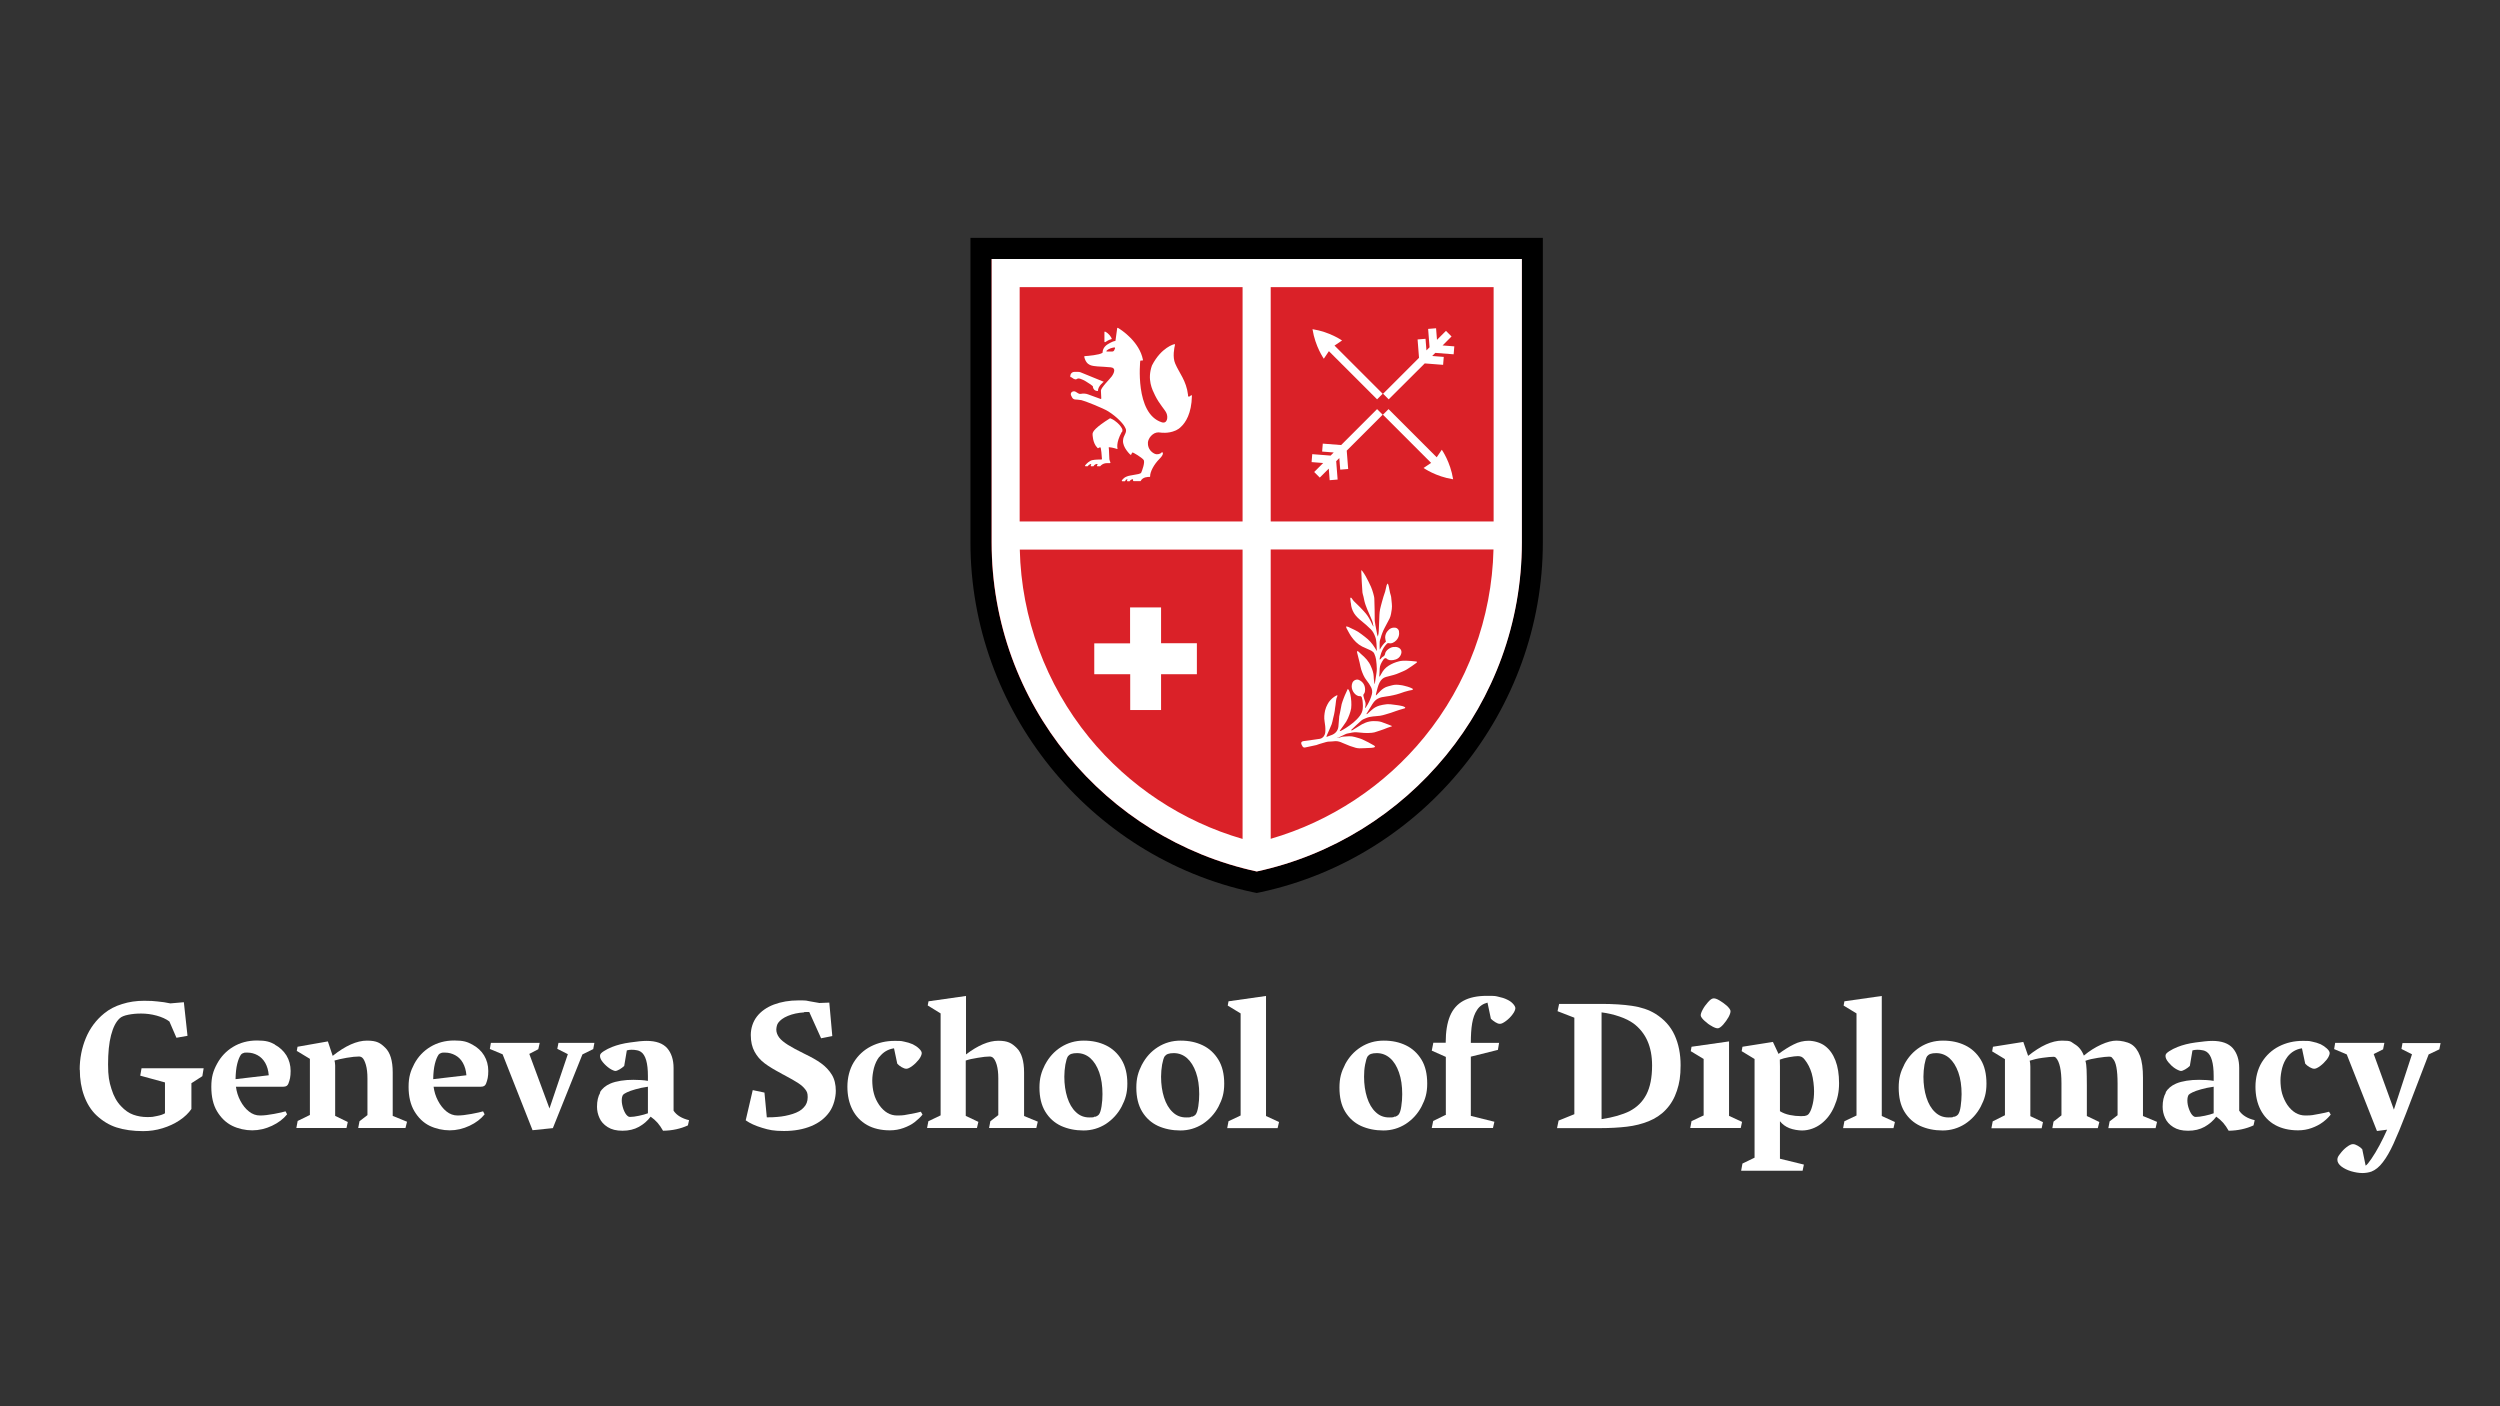 <?xml version="1.0" encoding="UTF-8"?>
<svg id="Layer_1" xmlns="http://www.w3.org/2000/svg" version="1.1" viewBox="0 0 1920 1080">
  <rect x="0" y="0" width="1920" height="1080" fill="#333333" stroke="none"/>
  <!-- Generator: Adobe Illustrator 29.7.1, SVG Export Plug-In . SVG Version: 2.1.1 Build 8)  -->
  <defs>
    <style>
      .st0 {
        fill: #fff;
      }

      .st1 {
        fill: #da2128;
      }
    </style>
  </defs>
  <path d="M777.8,215.1v201.5c0,112.1,78.6,210.8,187.4,236.1,108.8-25.2,187.4-123.9,187.4-236.1v-201.5h-374.8ZM965.1,685.8l-3.4-.7c-125.4-27.1-216.4-140.1-216.4-268.5v-233.9h439.6v233.9c0,128.4-91,241.4-216.3,268.5l-3.4.7h0Z"/>
  <path class="st0" d="M61.2,821.6c0-8.7,1.6-16.8,4.7-24.3,3.1-7.5,7.8-13.9,14.1-19,3.9-3.2,8.5-5.6,13.8-7.2,5.3-1.7,10.9-2.5,16.9-2.5s6.6.2,10.1.5c3.5.3,6.8.8,10,1.5l10.4-.9,2.8,25.8-8.5,1.5-5.4-12.5c-2.5-1.9-5.8-3.4-9.8-4.5-4-1.1-8-1.6-11.9-1.6s-6.7.3-9.8.9-5.3,1.5-6.6,2.7c-2.9,2.6-5.1,6.9-6.7,13-1.6,6.1-2.3,13.6-2.3,22.5s.8,13.2,2.6,18.8c1.7,5.6,4.2,10,7.4,13.3,2.9,3.1,6,5.3,9.4,6.5,3.4,1.2,6.9,1.8,10.7,1.8s4.8-.2,7.4-.8c2.6-.5,4.7-1.2,6.2-2.1v-23.7l-19-5.2,1-5.7h47.7l-1,6.1-8.4,5.4v19.8c-2.2,3.2-5.2,6.1-9.1,8.7s-8.2,4.6-13.1,6.1-9.8,2.2-14.9,2.2c-7.8,0-14.6-1-20.3-2.8s-10.9-5-15.6-9.4c-4.1-3.9-7.2-8.9-9.4-14.9s-3.3-12.7-3.3-20.1"/>
  <path class="st0" d="M206.4,825.8c-.3-3.7-1.2-6.8-2.7-9.5-1.5-2.6-3.5-4.6-5.9-5.9s-5-2-7.8-2-2.1,0-2.9.3c-.8.2-1.5.6-2,1.2-1.1,1.6-2.1,3.9-2.9,7.1-.8,3.2-1.2,7.1-1.3,11.8l25.6-3h0ZM210.9,802.2c3.9,2.1,6.9,4.9,9.1,8.4,2.1,3.5,3.2,7.5,3.2,11.9s-.6,6.8-1.7,9.7c-.3.8-.8,1.4-1.4,1.8-.6.4-1.5.6-2.6.6h-36.3c.5,3.8,1.6,7.4,3.4,10.8,1.8,3.4,3.9,6.1,6.6,8.2,2.6,2.1,5.4,3.1,8.5,3.1s6.3-.4,10.7-1.2c4.4-.8,7.3-1.5,8.9-2l1.2,2.3c-2.8,3.5-6.7,6.5-11.6,8.8s-10,3.5-15.2,3.5-10.7-1.2-15.4-3.5c-4.8-2.4-8.6-6.1-11.6-11.1s-4.4-11.3-4.4-18.8,1.4-12.2,4.4-17.7c2.9-5.4,7-9.8,12.3-13s11.4-4.9,18.4-4.9,9.9,1,13.8,3.1"/>
  <path class="st0" d="M227.9,807.3l.6-3.4,23.3-4.1,3.7,11.1c9.8-7.8,18.6-11.7,26.3-11.7s10.3,1.8,14.1,5.5c3.8,3.7,5.7,10,5.7,18.9v33.4l11,4.5-1.2,4.8h-36.3l1-5.2,6.1-4.7v-28.2c0-4.2-.4-7.6-1.2-10.4-.8-2.7-1.7-4.6-2.8-5.5-.7-.6-1.6-.9-2.5-.9-2.3,0-5.5.3-9.5,1s-7.1,1.4-9.3,2.1c0,.2.1.7.3,1.5.1.7.2,1.5.2,2.2v38.8l9.7,4.7-1,4.6h-38.5l1-5.4,9.4-4.6v-43.1l-9.9-6h0Z"/>
  <path class="st0" d="M358.2,825.8c-.3-3.7-1.2-6.8-2.7-9.5s-3.5-4.6-5.9-5.9-5-2-7.8-2-2.1,0-2.9.3c-.8.2-1.5.6-2,1.2-1.1,1.6-2.1,3.9-2.9,7.1-.8,3.2-1.2,7.1-1.3,11.8l25.6-3h0ZM362.7,802.2c3.9,2.1,7,4.9,9.1,8.4,2.1,3.5,3.2,7.5,3.2,11.9s-.6,6.8-1.7,9.7c-.3.8-.8,1.4-1.4,1.8s-1.5.6-2.6.6h-36.3c.5,3.8,1.6,7.4,3.4,10.8,1.8,3.4,3.9,6.1,6.5,8.2,2.6,2.1,5.5,3.1,8.5,3.1s6.3-.4,10.7-1.2c4.4-.8,7.3-1.5,8.9-2l1.2,2.3c-2.8,3.5-6.7,6.5-11.6,8.8-4.9,2.3-10,3.5-15.2,3.5s-10.7-1.2-15.5-3.5c-4.8-2.4-8.6-6.1-11.6-11.1s-4.5-11.3-4.5-18.8,1.5-12.2,4.4-17.7c2.9-5.4,7-9.8,12.3-13s11.4-4.9,18.4-4.9,9.9,1,13.8,3.1"/>
  <polygon class="st0" points="456.5 800.9 455.6 805.7 447.3 809.8 424.6 866.4 409 868 386 809.7 376.2 805.6 377 800.9 414.5 800.9 413.4 805.8 406.5 809.4 422 851.3 436.1 809.6 428 805.5 428.9 800.9 456.5 800.9"/>
  <path class="st0" d="M483.9,857.8c1.8,0,4.1-.3,6.9-.9,2.8-.6,5-1.2,6.8-1.9v-20.4c-3.7.5-6.9,1.2-9.6,2-2.8.8-4.9,1.5-6.5,2.3-1.6.8-2.6,1.4-3,1.9-.6.9-1,2.3-1,4.4s.5,4.3,1.3,6.7c.9,2.4,1.9,4.1,3.1,5.1.5.5,1.2.8,2.1.8M460.7,838.9c1.7-2.8,4.3-5.1,8-6.7,2.3-1,5-1.7,8.1-2.2,3.1-.5,6.3-.7,9.6-.7s8.1.2,11.2.8v-3.7c0-10-1.8-16.2-5.4-18.6-.8-.5-1.8-1-3.1-1.2-1.3-.3-2.7-.4-4.1-.4s-2.5.2-3.6.5l-2,11.9c-1,1-2.2,1.9-3.6,2.7s-2.5,1.2-3.2,1.2-2.6-.7-4.5-2-3.6-2.9-5.1-4.7c-1.5-1.8-2.2-3.4-2.2-4.9s1-2.3,2.9-3.6c1.9-1.2,4-2.3,6.3-3.2,4-1.6,8.7-2.8,14-3.5,5.3-.8,9.5-1.2,12.6-1.2,7.3,0,12.5,1.9,15.8,5.6,3.2,3.7,4.9,8.8,4.9,15.2v32.8c1.2,1.8,2.8,3.3,4.8,4.5,2,1.2,4.3,2.1,7.1,2.8l-.9,4c-5.6,2.6-12,4-19.1,4.1-1.3-2.3-2.7-4.4-4.2-6.1-1.5-1.7-3.3-3.3-5.3-4.7-2.4,3.2-5.4,5.8-9,7.8-3.6,2-7.8,3-12.6,3s-8.4-.9-11.4-2.8-5.1-4.2-6.3-7c-1.3-2.8-1.9-5.7-1.9-8.6,0-4.4.8-8,2.5-10.9"/>
  <path class="st0" d="M617.6,777.5c-4.8.3-8.9,1.2-12.5,2.7s-6,3.3-7.5,5.4c-.4.6-.8,1.4-1,2.3s-.4,1.9-.4,2.8c0,2.2.8,4.2,2.2,6.1s3.8,3.8,6.8,5.7c3.1,1.9,7.2,4.2,12.6,6.8,5.2,2.5,9.5,4.9,12.8,7.3,3.3,2.4,6.1,5.3,8.2,8.7,2.1,3.4,3.1,7.6,3.1,12.5s-1.6,11.6-4.9,16.2c-3.3,4.7-7.9,8.3-13.9,10.8s-13,3.8-21,3.8-11.4-.8-16.7-2.4c-5.3-1.6-9.5-3.5-12.7-5.8l5.4-23.2,9,1.9,1.8,19c2.8,0,5.5,0,8-.3,4.2-.3,8.1-1.1,11.9-2.3,3.7-1.2,6.6-2.8,8.5-5,2-2,3-4.7,3-7.9s-.6-4.3-1.9-6-3.1-3.3-5.4-4.8c-2.3-1.5-6.1-3.7-11.2-6.4-.2,0-.8-.4-1.8-1-5.3-2.8-9.5-5.3-12.8-7.8s-5.8-5.4-7.7-8.9c-1.9-3.5-2.9-7.7-2.9-12.8s1.6-10.2,4.7-14.2c3.1-4,7.5-7.1,13-9.2,5.6-2.1,11.9-3.2,19-3.2s5.6.2,8.6.7,5.5.9,7.4,1.3l7.6-.3,2.3,25.7-8.6,1.7-9.1-20.2c-1.9,0-3.2,0-4.1.1"/>
  <path class="st0" d="M675.3,811.6c-1.9,2.5-3.2,5.3-4.1,8.6-.8,3.2-1.3,6.5-1.3,9.6s.4,7.2,1.3,10.2c.8,3.1,2.2,5.9,4,8.6,3.8,5.4,8.4,8.1,13.8,8.1s5.8-.4,9.9-1.1,6.9-1.4,8.3-1.8l1.3,2.2c-1.5,1.9-3.5,3.8-5.9,5.7s-5.4,3.4-8.7,4.6c-3.3,1.2-6.8,1.8-10.5,1.8-6.8,0-12.7-1.4-17.5-4.1-4.9-2.8-8.6-6.7-11.2-11.7-2.6-5.1-3.9-11-3.9-17.7s1.6-13.4,4.9-18.8c3.3-5.3,7.7-9.4,13.2-12.2,5.5-2.8,11.6-4.2,18.1-4.2s5.2.2,7.5.6c2.2.4,4.4,1.1,6.5,2,1.8.9,3.5,2,4.8,3.3,1.4,1.3,2.1,2.5,2.1,3.5s-.7,3-2.2,4.9c-1.5,1.9-3.2,3.6-5.1,5-1.9,1.4-3.4,2.1-4.5,2.1s-2.2-.4-3.6-1.2c-1.4-.8-2.5-1.7-3.4-2.7l-2.5-11.8c-4.6.7-8.3,2.9-11.2,6.6"/>
  <path class="st0" d="M797,861.5l-1.1,4.8h-36.3l1-5.2,6.1-4.7v-28.2c0-4.2-.4-7.6-1.2-10.4-.8-2.7-1.8-4.6-2.9-5.5-.7-.6-1.6-.9-2.5-.9-2.2,0-5.3.3-9.2,1-3.9.6-7,1.3-9.2,2.1v42.5l9.7,4.6-1.1,4.7h-38.3l1-5.2,9.4-4.5v-78.3l-9.9-6.1.6-3.2,28.8-4.1v44.9c9.2-7,17.5-10.5,24.8-10.5s10.3,1.8,14.1,5.5c3.8,3.7,5.7,10,5.7,18.9v33.4l10.9,4.5h0Z"/>
  <path class="st0" d="M841.1,857.7c1.3-.4,2.2-1,2.9-1.8.9-1.2,1.5-3.3,2-6.3.5-3.1.7-6.2.7-9.3,0-6.3-.8-11.9-2.5-16.7-1.7-4.8-4-8.4-6.9-11-2.9-2.5-6.3-3.8-10.1-3.8s-5.7.8-7,2.4c-.8,1.2-1.4,3.3-2,6.4-.5,3.1-.8,6.2-.8,9.3,0,5.9.8,11.3,2.3,16s3.7,8.5,6.6,11.2c2.9,2.8,6.3,4.1,10.3,4.1s3.1-.2,4.3-.7M802.7,817.5c2.9-5.5,6.9-10,12.1-13.3,5.2-3.3,11-5,17.5-5s12,1.2,17,3.6,9,6.1,12,11,4.5,11.1,4.5,18.4-1.5,12.1-4.4,17.7c-2.9,5.5-7,9.9-12.1,13.3-5.2,3.3-10.9,5-17.2,5s-12.1-1.2-17.2-3.5c-5.1-2.4-9.1-6-12.1-10.9-3-4.9-4.5-11.1-4.5-18.5s1.5-12.1,4.3-17.7"/>
  <path class="st0" d="M915.4,857.7c1.3-.4,2.2-1,2.9-1.8.9-1.2,1.5-3.3,2-6.3.5-3.1.7-6.2.7-9.3,0-6.3-.8-11.9-2.5-16.7-1.7-4.8-4-8.4-6.9-11-2.9-2.5-6.3-3.8-10.1-3.8s-5.7.8-7,2.4c-.8,1.2-1.4,3.3-2,6.4-.5,3.1-.8,6.2-.8,9.3,0,5.9.8,11.3,2.3,16s3.7,8.5,6.6,11.2c2.9,2.8,6.3,4.1,10.3,4.1s3.1-.2,4.3-.7M877.1,817.5c2.9-5.5,6.9-10,12.1-13.3,5.2-3.3,11-5,17.5-5s12,1.2,17,3.6c5,2.4,9,6.1,12,11s4.5,11.1,4.5,18.4-1.5,12.1-4.4,17.7c-2.9,5.5-7,9.9-12.1,13.3-5.2,3.3-10.9,5-17.2,5s-12.1-1.2-17.2-3.5c-5.1-2.4-9.1-6-12.1-10.9-3-4.9-4.5-11.1-4.5-18.5s1.5-12.1,4.3-17.7"/>
  <polygon class="st0" points="942.9 772.3 943.5 769 972.3 764.9 972.3 857.1 982.3 861.7 981.2 866.4 942.5 866.4 943.5 861.1 952.8 856.7 952.8 778.3 942.9 772.3"/>
  <path class="st0" d="M1071.3,857.7c1.3-.4,2.2-1,2.9-1.8.9-1.2,1.6-3.3,2-6.3.5-3.1.7-6.2.7-9.3,0-6.3-.8-11.9-2.5-16.7s-3.9-8.4-6.9-11c-2.9-2.5-6.3-3.8-10.1-3.8s-5.7.8-7,2.4c-.8,1.2-1.4,3.3-2,6.4s-.8,6.2-.8,9.3c0,5.9.8,11.3,2.3,16s3.7,8.5,6.6,11.2c2.9,2.8,6.3,4.1,10.3,4.1s3.1-.2,4.3-.7M1033,817.5c2.9-5.5,6.9-10,12.1-13.3,5.2-3.3,11-5,17.6-5s12,1.2,17,3.6c5,2.4,9,6.1,12,11s4.4,11.1,4.4,18.4-1.5,12.1-4.4,17.7c-2.9,5.5-6.9,9.9-12.1,13.3-5.2,3.3-10.9,5-17.2,5s-12.1-1.2-17.2-3.5c-5.1-2.4-9.1-6-12.1-10.9s-4.4-11.1-4.4-18.5,1.4-12.1,4.3-17.7"/>
  <path class="st0" d="M1110.4,856.4v-44.7l-10.8-4.8,1.2-6.1h9.5c0-8.4,1.1-15.2,3.3-20.5,2.2-5.3,5.7-9.2,10.3-11.7,4.6-2.5,10.6-3.8,18-3.8s6.5.2,8.9.7c2.4.5,4.7,1.2,6.7,2.2,1.7.8,3.2,1.8,4.4,3.1s1.9,2.5,1.9,3.5-.7,2.9-2.2,4.8c-1.4,1.9-3.1,3.6-5,5-1.9,1.4-3.4,2.2-4.6,2.2s-2.2-.4-3.5-1.2-2.5-1.7-3.5-2.7l-2.6-12.4c-3.5.9-6.2,2.8-8,5.6-1.9,2.8-3.1,6.3-3.8,10.4-.7,4.1-1,9.1-1,14.9h21.7l-.9,5.4-20.8,5.2v45.5l18.1,4.5-1.1,4.8h-47l1.1-5.4,9.4-4.6h0Z"/>
  <path class="st0" d="M1251.6,853.3c5.6-2.9,9.9-7.1,12.8-12.7s4.4-13,4.4-22.3c0-14.5-4.8-25.2-14.3-32.3-2.8-2-6.3-3.8-10.7-5.3-4.4-1.5-9-2.6-13.8-3.2v82c8.8-1.3,16-3.4,21.7-6.2M1209.1,855.7v-74.1l-12.9-5,1.2-5.6h32.4c9,0,16.9.5,23.7,1.5,6.8,1,12.8,3,17.7,6,6.8,4.2,11.8,9.7,14.9,16.5,3.1,6.8,4.6,14.5,4.6,23.1s-.9,13.7-2.8,19.5c-1.9,5.8-4.7,10.6-8.5,14.6-3.6,3.9-8.1,6.8-13.2,8.9-5.2,2.1-10.8,3.5-16.8,4.2-6,.7-12.8,1.1-20.5,1.1h-33.1l1.2-5.8,12.1-4.9h0Z"/>
  <path class="st0" d="M1314.9,788.2c-2.1-1.1-4-2.5-5.7-4.1-1.8-1.6-2.7-2.9-3-3.9-.2-1.1.3-2.6,1.4-4.7,1.1-2.1,2.5-4,4.1-5.8,1.6-1.8,2.9-2.8,4-2.9,1.2-.2,2.8.3,4.8,1.5s3.9,2.5,5.7,4.1c1.7,1.6,2.6,2.9,2.8,3.8.2,1.1-.3,2.7-1.4,4.8-1.2,2.1-2.5,4-4.1,5.8-1.6,1.8-2.9,2.7-3.9,2.9-1,.2-2.6-.3-4.6-1.4M1308.4,856.7v-43.4l-9.9-6,.6-3.4,28.8-4.1v57.2l10,4.6-1,4.7h-38.8l1-5.3,9.4-4.4h0Z"/>
  <path class="st0" d="M1367,818.6v34.8c2.1,1.3,4.6,2.3,7.5,2.9,2.9.6,5.8.9,8.7.9s3.1-.2,4.1-.5c1-.3,1.8-1,2.4-2.1,1-1.5,1.8-3.8,2.5-6.8.7-3,1-6.3,1-9.8s-.6-9.5-1.8-13.6c-1.2-4.1-3-7.6-5.3-10.5-.8-1.1-1.6-1.8-2.4-2.2-.8-.4-1.8-.6-2.9-.6-1.6,0-3.9.3-6.8.8s-5.3,1.2-7.1,1.9c0,1.1.1,2.7.1,4.8M1385.4,894.3l-1,4.8h-47.2l1-5.5,9.3-4.5v-75.8l-9.9-6,.6-3.4,23.4-3.7,4.3,9.2c4.1-3,8-5.5,11.7-7.3,3.7-1.9,7.5-2.8,11.4-2.8s9,1.3,12.5,3.9c3.5,2.6,6.2,6.3,8.1,11.2,1.9,4.9,2.8,10.7,2.8,17.5s-1.2,12.2-3.7,17.9c-2.4,5.6-5.8,10-10.1,13.3-2.1,1.6-4.3,2.8-6.8,3.7s-5.1,1.4-7.8,1.4-6.8-.6-9.8-1.8-5.4-3-7.2-5.3v28.8l18.4,4.5h0Z"/>
  <polygon class="st0" points="1415.9 772.3 1416.5 769 1445.2 764.9 1445.2 857.1 1455.3 861.7 1454.2 866.4 1415.5 866.4 1416.5 861.1 1425.8 856.7 1425.8 778.3 1415.9 772.3"/>
  <path class="st0" d="M1500.9,857.7c1.3-.4,2.2-1,2.9-1.8.9-1.2,1.6-3.3,2-6.3s.7-6.2.7-9.3c0-6.3-.8-11.9-2.5-16.7-1.7-4.8-4-8.4-6.9-11-2.9-2.5-6.3-3.8-10.1-3.8s-5.7.8-7,2.4c-.8,1.2-1.4,3.3-2,6.4-.5,3.1-.8,6.2-.8,9.3,0,5.9.8,11.3,2.3,16s3.7,8.5,6.6,11.2c2.9,2.8,6.3,4.1,10.3,4.1s3.1-.2,4.3-.7M1462.5,817.5c2.9-5.5,6.9-10,12.1-13.3,5.2-3.3,11-5,17.6-5s12,1.2,17,3.6c5,2.4,9,6.1,12,11s4.4,11.1,4.4,18.4-1.5,12.1-4.4,17.7c-2.9,5.5-6.9,9.9-12.1,13.3-5.2,3.3-10.9,5-17.2,5s-12.1-1.2-17.2-3.5c-5.1-2.4-9.1-6-12.1-10.9-3-4.9-4.4-11.1-4.4-18.5s1.4-12.1,4.3-17.7"/>
  <path class="st0" d="M1530,807.3l.6-3.4,23.3-3.7,3.7,10.7c9.7-7.8,18.4-11.7,26-11.7s6.6.9,9.7,2.7,5.5,4.7,7.1,8.8c4.2-3.5,8.6-6.3,13.2-8.4,4.6-2.1,8.5-3.1,11.8-3.1s8.3.9,11.3,2.7c3,1.8,5.2,4.8,6.8,9s2.3,9.8,2.3,16.8v29.4l10.8,4.5-1.1,4.8h-36.3l1-5.2,6.1-4.7v-24.3c0-10.4-1.2-16.8-3.7-19.2-.4-.6-.8-1-1.1-1.2-.4-.2-1-.3-1.8-.3-1.7,0-4.5.3-8.4.9-3.9.6-7.2,1.3-9.7,2.3.5,1.7.8,4,.9,6.8.1,2.8.2,6.8.2,12v23.6l9.6,4.6-1.2,4.7h-34.9l.9-5,6.1-4.8v-24.6c0-10-1.4-16.6-4.3-19.7-.5-.5-1-.7-1.7-.7-2,0-4.8.3-8.6.8-3.7.5-7,1.3-9.8,2.2.3,1.2.5,2.7.5,4.5v38.1l9.7,4.6-1,4.7h-38.6l1-5.3,9.4-4.7v-43.1l-9.9-6h0Z"/>
  <path class="st0" d="M1686.4,857.8c1.8,0,4.1-.3,6.9-.9,2.8-.6,5-1.2,6.8-1.9v-20.4c-3.7.5-6.9,1.2-9.7,2-2.8.8-4.9,1.5-6.5,2.3-1.6.8-2.6,1.4-3,1.9-.6.9-1,2.3-1,4.4s.4,4.3,1.3,6.7c.9,2.4,1.9,4.1,3.1,5.1.5.5,1.2.8,2.1.8M1663.2,838.9c1.7-2.8,4.3-5.1,8-6.7,2.3-1,5-1.7,8.1-2.2,3.1-.5,6.3-.7,9.6-.7s8.1.2,11.2.8v-3.7c0-10-1.8-16.2-5.4-18.6-.8-.5-1.8-1-3.1-1.2-1.3-.3-2.7-.4-4.1-.4s-2.5.2-3.7.5l-2,11.9c-1,1-2.2,1.9-3.6,2.7s-2.5,1.2-3.2,1.2-2.6-.7-4.6-2-3.6-2.9-5.1-4.7c-1.5-1.8-2.2-3.4-2.2-4.9s1-2.3,2.9-3.6c1.9-1.2,4-2.3,6.3-3.2,4-1.6,8.7-2.8,14-3.5s9.5-1.2,12.7-1.2c7.3,0,12.5,1.9,15.8,5.6,3.2,3.7,4.9,8.8,4.9,15.2v32.8c1.2,1.8,2.8,3.3,4.8,4.5,1.9,1.2,4.3,2.1,7.1,2.8l-.9,4c-5.6,2.6-12,4-19.1,4.1-1.3-2.3-2.7-4.4-4.2-6.1-1.5-1.7-3.3-3.3-5.3-4.7-2.4,3.2-5.4,5.8-9,7.8-3.6,2-7.8,3-12.6,3s-8.4-.9-11.4-2.8c-2.9-1.8-5.1-4.2-6.3-7-1.3-2.8-1.9-5.7-1.9-8.6,0-4.4.8-8,2.5-10.9"/>
  <path class="st0" d="M1756.8,811.6c-1.9,2.5-3.2,5.3-4.1,8.6-.8,3.2-1.3,6.5-1.3,9.6s.4,7.2,1.3,10.2,2.2,5.9,4,8.6c3.8,5.4,8.4,8.1,13.8,8.1s5.8-.4,9.9-1.1,6.9-1.4,8.3-1.8l1.3,2.2c-1.5,1.9-3.4,3.8-5.9,5.7-2.5,1.9-5.4,3.4-8.7,4.6-3.3,1.2-6.8,1.8-10.5,1.8-6.8,0-12.7-1.4-17.6-4.1s-8.6-6.7-11.2-11.7c-2.6-5.1-3.9-11-3.9-17.7s1.6-13.4,4.9-18.8c3.3-5.3,7.7-9.4,13.2-12.2s11.6-4.2,18.1-4.2,5.2.2,7.4.6c2.2.4,4.4,1.1,6.5,2,1.8.9,3.4,2,4.8,3.3,1.4,1.3,2.1,2.5,2.1,3.5s-.7,3-2.2,4.9c-1.5,1.9-3.2,3.6-5.1,5-1.9,1.4-3.4,2.1-4.5,2.1s-2.2-.4-3.6-1.2c-1.4-.8-2.5-1.7-3.4-2.7l-2.5-11.8c-4.6.7-8.3,2.9-11.2,6.6"/>
  <path class="st0" d="M1874.4,800.9l-1,5-8.2,3.9-17.4,45.4c-3.7,9.6-6.9,17.3-9.6,23.2-2.7,5.9-5.4,10.6-8.2,14.2-2.7,3.6-5.7,6-8.8,7.2-2.1.7-4.4,1.1-6.9,1.1s-5.7-.5-8.7-1.4-5.5-2.2-7.5-3.7c-2-1.6-3-3.3-3-5.1s.7-2.8,2.2-4.7c1.4-1.9,3.1-3.7,5-5.1s3.4-2.2,4.7-2.2,2.2.4,3.7,1.2c1.5.8,2.6,1.7,3.5,2.7l2.6,12.6c1-.5,2.4-2.3,4.4-5.2,2-2.9,4.1-6.4,6.3-10.5,2.2-4.1,4.1-8.1,5.8-11.9l-7.8,1-23.2-58.8-9.7-4.1.8-4.8h37.8l-1,5-7.2,3.6,15.5,42.7,13.9-42.5-8.1-4.1.8-4.5h29.3Z"/>
  <path class="st1" d="M1168.7,416.6v-217.7h-407.2v217.7c0,123.9,87.2,227.5,203.6,252.7,116.4-25.2,203.6-128.7,203.6-252.7"/>
  <path class="st0" d="M975.9,644.2v-222.2h171.1c-1.2,52.5-20,103.6-53.2,144.2-30.5,37.4-72,64.7-117.9,78M836.4,566.3c-33.2-40.7-52-91.7-53.2-144.2h171.1v222.2c-46-13.3-87.4-40.6-117.9-78M954.3,400.5h-171.2v-180h171.2v180ZM1147.1,400.5h-171.2v-180h171.2v180ZM761.6,198.9v217.7c0,123.9,87.2,227.5,203.6,252.7,116.4-25.2,203.6-128.7,203.6-252.7v-217.7h-407.2,0Z"/>
  <path class="st0" d="M1027.8,566.5c1.8-.9,3.6-1.8,5.4-2.6.6-.3,1.2-.5,1.8-.6,2.3-.4,4.5-1.1,6.9-.9,3.8.4,7.7.8,11.6.4,1.4-.1,2.8-.5,4.1-1,1.8-.5,3.5-1.2,5.3-1.8.9-.3,1.9-.8,2.8-1.1,1-.4,2-.7,3-1,.1,0,.2-.1.4-.3-1.1-.4-2-.8-3-1.2-1.7-.6-3.3-1.3-5.1-1.9-1.9-.6-3.9-.7-5.9-.7-4.5,0-8.2,1.7-11.8,4.1-1.5,1-3.1,2-4.7,2.9-.3.2-.7,0-1.1,0,2.7-2.5,5.3-5.1,8.1-7.5,1-.8,2.3-1.3,3.5-1.8,3.4-1.5,7.2-1.3,10.8-1.8,1.4-.2,2.8-.6,4.1-1,1.4-.4,2.9-.8,4.3-1.3,1.3-.4,2.5-.9,3.7-1.3.9-.3,1.8-.6,2.7-.9,1.3-.4,2.7-.8,4.1-1.2.5-.2.6-.8,0-1-.7-.4-1.4-.7-2.1-.8-1.1-.3-2.2-.4-3.2-.6-1.8-.2-3.6-.5-5.4-.7-1.2,0-2.4-.2-3.5,0-1.7.2-3.5.5-5.2,1-2,.6-3.8,1.5-5.4,2.9-1.3,1-2.4,2.2-3.7,3.3-.2.2-.5.3-.9.4,0-.2.1-.5.3-.7,1.4-2.3,2.8-4.7,4.2-6.9,1.1-1.7,2.3-3.3,4.2-4.3,2-1.1,4.1-1.4,6.4-1.7,1.9-.2,3.8-.6,5.6-1,1.6-.3,3.2-.8,4.8-1.3,1.3-.4,2.5-.9,3.8-1.3,1.1-.3,2.2-.6,3.3-.9.8-.2,1.7-.3,2.5-.5.2,0,.6-.3.6-.4,0-.3-.2-.6-.4-.7-1.1-.5-2.3-1.1-3.5-1.4-1.9-.5-3.8-1.1-5.8-1.3-2.1-.3-4.2-.4-6.3.2-1,.3-2,.5-3,.8-2.4.6-4.3,1.9-6,3.6-1.1,1.1-2.2,2.2-3.2,3.3,0,0-.2,0-.2,0,0-.3,0-.6,0-.8.1-.5.3-1.1.4-1.6.7-2.5,1.2-5.1,2.4-7.4,1.1-2.1,2.6-3.7,4.9-4.3,2-.5,4.1-1,6.1-1.6,1.4-.4,2.8-.9,4.1-1.5,2-.9,4.1-1.6,6-2.8,2.5-1.5,4.9-3.3,7.3-5,.2-.1.3-.5.4-.7-.2-.1-.5-.3-.7-.3-2.6-.2-5.2-.6-7.8-.6-1.8,0-3.6,0-5.4.5-2.8.7-5.5,1.8-8,3.4-2.4,1.5-4.2,3.6-5.5,6.1-.4.8-.9,1.5-1.4,2.4-.1-.3-.2-.5-.2-.7.1-1.8.3-3.6.3-5.5.1-2.6,1.3-4.7,2.7-6.8.3-.5.7-1,1.2-1.2.3-.2.9-.2,1.2,0,1.6,1.6,3.4,1.6,5.4,1.3,2.7-.4,4.8-1.7,5.8-4.2,1-2.4.2-4.4-2-5.4-1.3-.6-2.6-.5-3.9-.4-2.3.2-5.8,2.6-6.2,5-.2,1.5-1,2.1-2.1,2.7-.5.3-.8.9-1.2,1.3-.2.3-.5.5-.9.7,0-.3,0-.7,0-1,.5-1.6.8-3.3,1.5-4.9.9-2.4,2.3-4.6,4.1-6.4.3-.3.8-.5,1.2-.4,2.4.6,4.3-.5,5.9-2.1,1.9-2,2.6-4.5,2.1-7.2-.2-1.1-1.4-2.3-2.5-2.5-2.6-.4-4.6.5-6.2,2.5-1.2,1.4-1.8,3-1.9,4.8,0,1,.3,2.1.6,3.4-1.8,1.5-3.4,3.7-4.7,6.1,0-.3-.1-.5-.1-.8,0-1.6-.1-3.2,0-4.8,0-1.1.4-2.3.8-3.4.3-1.2.7-2.5,1.2-3.7.5-1.4,1.1-2.7,1.8-4,1.2-2.4,2.6-4.8,3.8-7.2,1.1-2.3,1.3-4.8,1.7-7.2.4-2.9-.2-5.6-.4-8.4,0-1.4-.6-2.7-.9-4-.2-1-.4-1.9-.6-2.9-.2-1.1-.4-2.2-.7-3.2,0-.4-.4-.7-.7-1.2-.3.7-.6,1.1-.7,1.5-.4,1.6-.7,3.2-1.1,4.7-.4,1.3-.9,2.6-1.3,3.9-.4,1.4-.8,2.8-1.2,4.2-.3,1-.6,2-.8,3-.2.8-.4,1.7-.6,2.5-.2,1.4-.5,2.9-.5,4.3-.2,4.1-.3,8.1-.5,12.2,0,1.5-.3,3-.7,4.5-.2-.5-.4-1-.5-1.5-.3-1.4-.6-2.9-.8-4.3-.2-1-.4-2-.6-3.1-.2-1-.4-2.1-.5-3.2-.1-5.5,0-11.1-.3-16.7,0-1.5-.5-3.1-.9-4.6-.5-1.7-1-3.3-1.7-4.9-1.2-2.7-2.6-5.4-4-8-.7-1.4-1.7-2.7-2.6-4-.2-.2-.4-.4-.8-.8,0,.6,0,.9,0,1.2.2,5,.4,10.1.8,15.1,0,1.5.6,2.9.9,4.3.2,1.1.4,2.2.7,3.3.2,1,.6,2,.9,3,.4,1.1.8,2.3,1.3,3.4.8,1.9,1.6,3.7,2.4,5.5.8,1.9,1.8,3.8,2,5.9,0,.5.2.9.4,1.4,0,0-.2,0-.3.1-.4-.7-.8-1.5-1.1-2.2-1.2-2.7-2.6-5.3-4.5-7.6-1.6-2-3.5-3.8-5.3-5.7-1.3-1.4-2.8-2.6-4.1-4-.6-.7-1.1-1.5-1.6-2.2-.1-.2-.4-.3-.6-.4-.1.2-.4.4-.4.7,0,.6.2,1.3.2,1.9,0,.6.2,1.3.3,1.9.2,2.7,1,5.2,2.4,7.5,1.5,2.4,3.5,4.2,5.7,6,2.5,2,4.9,4.1,7.2,6.4,1.6,1.6,2.6,3.6,3.4,5.8,1.2,3.3.9,6.7,1.2,10.1,0,.1,0,.2,0,.4,0,0,0,0-.2.2-.4-.8-.8-1.6-1.3-2.3-2-3.3-4.5-6.1-7.6-8.4-1.8-1.4-3.5-2.7-5.3-3.9-1.6-1-3.4-1.8-5.1-2.6-.8-.4-1.6-.8-2.5-1.2-.5-.2-1.1-.2-1.6-.3.1.4.1.9.3,1.3,1.2,2.1,2.2,4.3,3.6,6.3,2.2,3.2,4.9,6,8.4,7.8,1.4.7,2.9,1.3,4.4,2,1.9.9,4.1,1.5,5,3.6.6,1.4,1.1,2.9,1.3,4.3.3,2.4.6,4.9.6,7.3,0,2.2-.5,4.5-.8,6.7-.2,1.3-.4,2.6-.6,3.8,0,.3,0,.6-.1.9,0,0-.2,0-.3,0-.2-1.2-.4-2.4-.5-3.7,0-.6,0-1.2-.1-1.9-.1-2.7-1-5.2-2.1-7.7-1.6-3.9-4.4-6.8-7.6-9.5-.7-.6-1.3-1.3-2-1.9-.2-.2-.6-.3-.9-.5,0,.3-.2.7-.2,1,.7,2.7,1.4,5.3,2,8,.4,1.7.7,3.5,1.2,5.2,1,3,2.2,6,4.2,8.5,1.3,1.6,2.5,3.4,3.4,5.2.8,1.6,1.1,3.5.6,5.4-.7,2.7-1.8,5.3-3.2,7.8-.5.9-1.1,1.8-1.7,2.7-.1,0-.2,0-.3-.1,0-.3,0-.6.1-.8.4-1.4.4-2.7-.1-4.1-.5-1.3-.9-2.6-1.2-3.9-.2-.6-.3-1.3.3-1.9.8-1,.9-2.2.9-3.4,0-3.2-1.6-5.9-4.7-7.3-1.8-.9-4.4.3-5.1,2.3-1.4,3.6.4,7.7,3.4,9.5.7.4,1.5.7,2.2.6,1.2-.1,1.6.6,1.8,1.4.3,1.2.6,2.5.6,3.7.1,1.5.2,3.1,0,4.6-.2,2-1,3.8-2.2,5.4-2.9,3.9-6.8,6.8-10.8,9.4-1.2.8-2.5,1.5-3.8,2.2-.2.1-.5.1-.9.2.2-.4.2-.7.4-.8,1.5-2.2,3.2-4.2,4.6-6.5,1-1.6,1.7-3.4,2.4-5.2.6-1.6,1.1-3.3,1.4-5,.2-1.7.2-3.5.1-5.3-.1-2-.4-3.9-.8-5.8-.2-1-.7-2-1.1-3-.1-.3-.5-.4-.8-.8-.8,1.7-1.5,3.2-2.2,4.8-.7,1.6-1.2,3.1-1.8,4.7-.3.7-.5,1.5-.7,2.2-.4,1.9-.7,3.8-1.1,5.7-.2,1.3-.5,2.6-.8,3.9,0,.1,0,.2,0,.4-.2,2-.4,4.1-.5,6.1-.1,3.5-1.7,6-4.8,7.4-1.4.6-2.8,1.1-4.5,1.7.2-.6.2-.9.3-1.2,1.2-2.8,2.6-5.7,3.7-8.5.5-1.4.8-3,1.1-4.4.3-1.1.6-2.2.8-3.3.2-.9.4-1.8.5-2.7.2-1.5.3-2.9.6-4.4.4-2.2.2-4.5,1.3-6.6.1-.2,0-.5.1-1.1-1,.5-1.8.9-2.5,1.4-2.1,1.5-3.8,3.3-5,5.6-.8,1.5-1.5,3.1-1.9,4.8-.6,2.8-.9,5.6-.4,8.5.4,2.4.7,4.8.6,7.2,0,2-.6,4-2.4,5.3-.5.4-1.2.7-1.8.8-1.6.3-3.2.5-4.8.7-1.7.2-6.2.8-8,1.1-1.5.3-1.9,1.2-1.3,2.6.2.5.5,1,.8,1.5.5.7,1.2,1,2.2.7,1.9-.5,6.5-1.3,8.4-1.8,1.4-.4,2.8-1.1,4.3-1.4,2-.5,4-1.4,6.2-1.3,1.3,0,2.6-.2,3.9-.3,2.1-.1,3.9.5,5.8,1.4,1.8.8,3.7,1.6,5.6,2.3,1.4.5,2.9,1,4.4,1.4.9.2,1.9.4,2.8.4,2.6,0,5.2-.2,7.9-.3,1,0,2-.1,3.1-.3.4,0,.8-.4,1.1-.6-.2-.3-.4-.7-.7-.9-3-1.7-6-3.4-9.2-4.8-1.8-.8-3.8-1.2-5.7-1.8-2.9-.9-5.8-.5-8.7-.3-1.1,0-2.1.5-3.2.8-.4,0-.8.2-1.3.2v-.4"/>
  <polygon class="st0" points="868 517.8 840.4 517.8 840.4 494.1 867.9 494.1 867.9 466.5 891.7 466.5 891.7 494 919.2 494 919.2 517.8 891.7 517.8 891.7 545.3 868 545.3 868 517.8"/>
  <rect class="st1" x="1062" y="317.6" width=".1" height=".1" transform="translate(86.1 843.3) rotate(-45)"/>
  <path class="st0" d="M1107.9,265.3l6.9-6.9-4.3-4.3-6.9,6.9-.7-8.9-6.1.5,1.1,14.1-2.4,2.4-.7-8.9-6.1.5,1.1,14.1-27.6,27.6,4.3,4.3,27.7-27.6,14.1,1.1.5-6.1-8.9-.7,2.4-2.4,14.1,1.1.5-6.1-8.9-.7h0ZM1020.6,269.7l37,37,4.3-4.3-37-37,5.8-3.9s-9.3-6.6-22.7-8.7c2.1,13.4,8.7,22.7,8.7,22.7l3.9-5.8h0ZM1057.6,314.2l-27.6,27.6-14.1-1.1-.5,6.1,8.9.7-2.4,2.4-14.1-1.1-.5,6.1,8.9.7-6.9,6.9,4.3,4.3,6.9-6.9.7,8.9,6.1-.5-1.1-14.1,2.4-2.4.7,8.9,6.1-.5-1.1-14.1,27.6-27.6-4.3-4.3h0ZM1107.3,345.4s6.6,9.3,8.7,22.7c-13.4-2.1-22.7-8.7-22.7-8.7l5.8-3.9-37-37,4.3-4.3,37,37,3.9-5.8h0Z"/>
  <rect class="st1" x="1062" y="301.5" width=".1" height=".1" transform="translate(97.5 838.6) rotate(-45)"/>
  <path class="st0" d="M848.9,262.7c.9-.6,2.7-1.8,4.6-2.2.2,0,.4-.3.3-.5-.5-1.1-1.9-3.7-5-5.3-.3-.1-.6,0-.6.4v7.3c0,.3.4.5.6.3"/>
  <path class="st0" d="M824.9,291c.7.5,1.6.5,2.3,0,0,0,0,0,0,0,2.1-1.9,11.5,4.9,12.1,5.6,0,0,0,3.8,3.9,3.7,0-3.9,4.5-7.1,4.5-7.1-2.4-1-14.5-5.9-17.9-7.3-.6-.2-1.2-.3-1.8-.3h-2.8c-1.8,0-3.2,1.4-3.2,3.2s.1.6.4.7l2.3,1.5h0Z"/>
  <path class="st0" d="M861.7,331.8c.3-.5.6-1.6,0-2.7-1.1-2-2.5-3.8-6-6.3-1-.7-2-1.1-2.9-1.5-.1,0-.3,0-.4,0-11,6.9-13.4,10.2-13.3,12.1,0,0-.1,6.8,3.7,10.5.2.2.4.5.6.3.5-.3,1.2-.7,1.6-.7.7,0,1.2,7.1,1.3,9,0,.2-.2.4-.4.4-1.2,0-4.7,0-7.1.5-2.2.5-4.5,2.8-5.4,4-.2.3,0,.7.3.7h1.5c.1,0,.2,0,.3-.2.6-.8,1.3-1.2,2-1.5.4-.1.7.3.5.6-.1.2-.2.3-.3.5-.1.3,0,.6.4.6h1.5c.1,0,.3,0,.3-.2.7-1.1,1.7-1.5,2.6-1.6.3,0,.6.4.4.6-.1.2-.3.4-.4.6-.1.3,0,.6.4.6h1.9c.1,0,.3,0,.3-.2.1-.2.3-.4.6-.6,1.2-1,2.7-1.6,4.2-1.6h2.5c.3,0,.5-.3.4-.6-.3-.6-.6-1.5-.8-2.4-.2-1.4-.2-8.1-.5-9-.2-.7,5.2.6,6.3,1.1.2.1.5,0,.5-.3,0,0-1.5-4.2,3.2-12.7"/>
  <path class="st0" d="M856.4,267.4l-.7,1.6c-.2.6-.9,1-1.7,1h-3.9c-.4,0-.5-.4-.3-.6,1.9-1.9,4.8-2.4,6.1-2.6.3,0,.5.3.4.5M915.3,303.9c0-1.8-2.4,2.4-2.9,0,0-.2,0-.5,0-.7h0c-1.3-10.9-6.8-16.8-9.8-23.9-2.3-5.1-.7-12.4-.2-14.5,0-.3-.2-.6-.5-.5,0,0-10,2.3-17.2,16.4-3.8,10.8.2,18.5,2.4,23,3.3,6.7,7.4,10.7,8.7,13.5,1.5,3.3.6,8.5-3.6,7.1-20.8-6.7-16.5-47-16.5-47,0-.2.2-.4.4-.4h1.3c.2,0,.4-.2.4-.5-2.6-13.8-16.3-22.9-19.2-24.6-.2-.1-.6,0-.6.3l-1.3,9.5c0,.2-.2.3-.3.3-.7,0-2.4.5-5.7,2.5-3.7,2.3-3.9,5.5-3.9,6.3,0,.1,0,.2-.2.3-2.1,1.6-11.3,2.4-13.5,2.5-.2,0-.4.2-.4.5,1.7,7.4,6.6,6.9,10.1,7.4,2.8.2,6.2.3,10.3.7s2.7,4.2.7,7c-1.6,2.2-8,8.3-8.3,10.8,0,1.1.2,4.6.3,6.1,0,.3-.3.5-.5.4l-9.6-3.5c-1.8-.7-3.8-.8-5.7-.4-.7.1-1.3,0-1.9-.4l-1.8-1.1c-.7-.5-1.7-.6-2.5-.3-1.2.4-1.8,1.8-1.2,3l.8,1.6c.4.8,1.3,1.4,2.2,1.5,0,0,3.6.2,4.9.5,2.2.4,16.8,6.2,20.6,8.6,7,4.4,11.5,9.6,12.7,11.9.5,1,.8,1.5.9,1.9.7,3-2,4.7-2.2,8.5-.5,5.4,5.6,11,5.6,11,.2.2.5.1.7-.1.2-.6.6-1.4.9-1.6.5-.2,7.3,3.9,8.6,5.7,1.3,1.8-1.3,8.6-1.8,9.7s-2.7,1.3-8.4,2.3c-4.2.7-5.9,2.7-6.5,3.8-.2.3,0,.6.3.6h1.8c.2,0,.3,0,.4-.2.3-.7.8-1.1,1.3-1.3.4-.1.7.3.4.6,0,.1-.2.2-.2.3-.2.3,0,.6.3.6h1.5c.1,0,.3,0,.3-.2.5-.8,1.3-1.2,2-1.4.3,0,.6.3.5.6,0,0,0,.1,0,.2,0,.1,0,.2,0,.3,0,.2.2.4.4.4h5.2c.2,0,.3,0,.3-.2,1.6-3,5.5-3.1,6.8-3,.2,0,.4-.2.4-.4-.1-3.6,3-9.3,7.2-13.5,3.1-3.1,2.8-4.5,2.3-5-.2-.2-.5-.2-.6,0-.8,1.2-3.3,1.9-5.1,1.2-1.9-.7-5.8-3.4-5.5-8.7h0c.3-2.9,2-4.9,3.6-6.2,1.7-1.4,3.9-1.9,6-1.5,0,0,5.9,1,11.5-1.5,0,0,1.1-.4,2.7-1.5.5-.4,1-.8,1.5-1.3,3.6-3.3,8.2-10.2,8.5-23.8"/>
</svg>